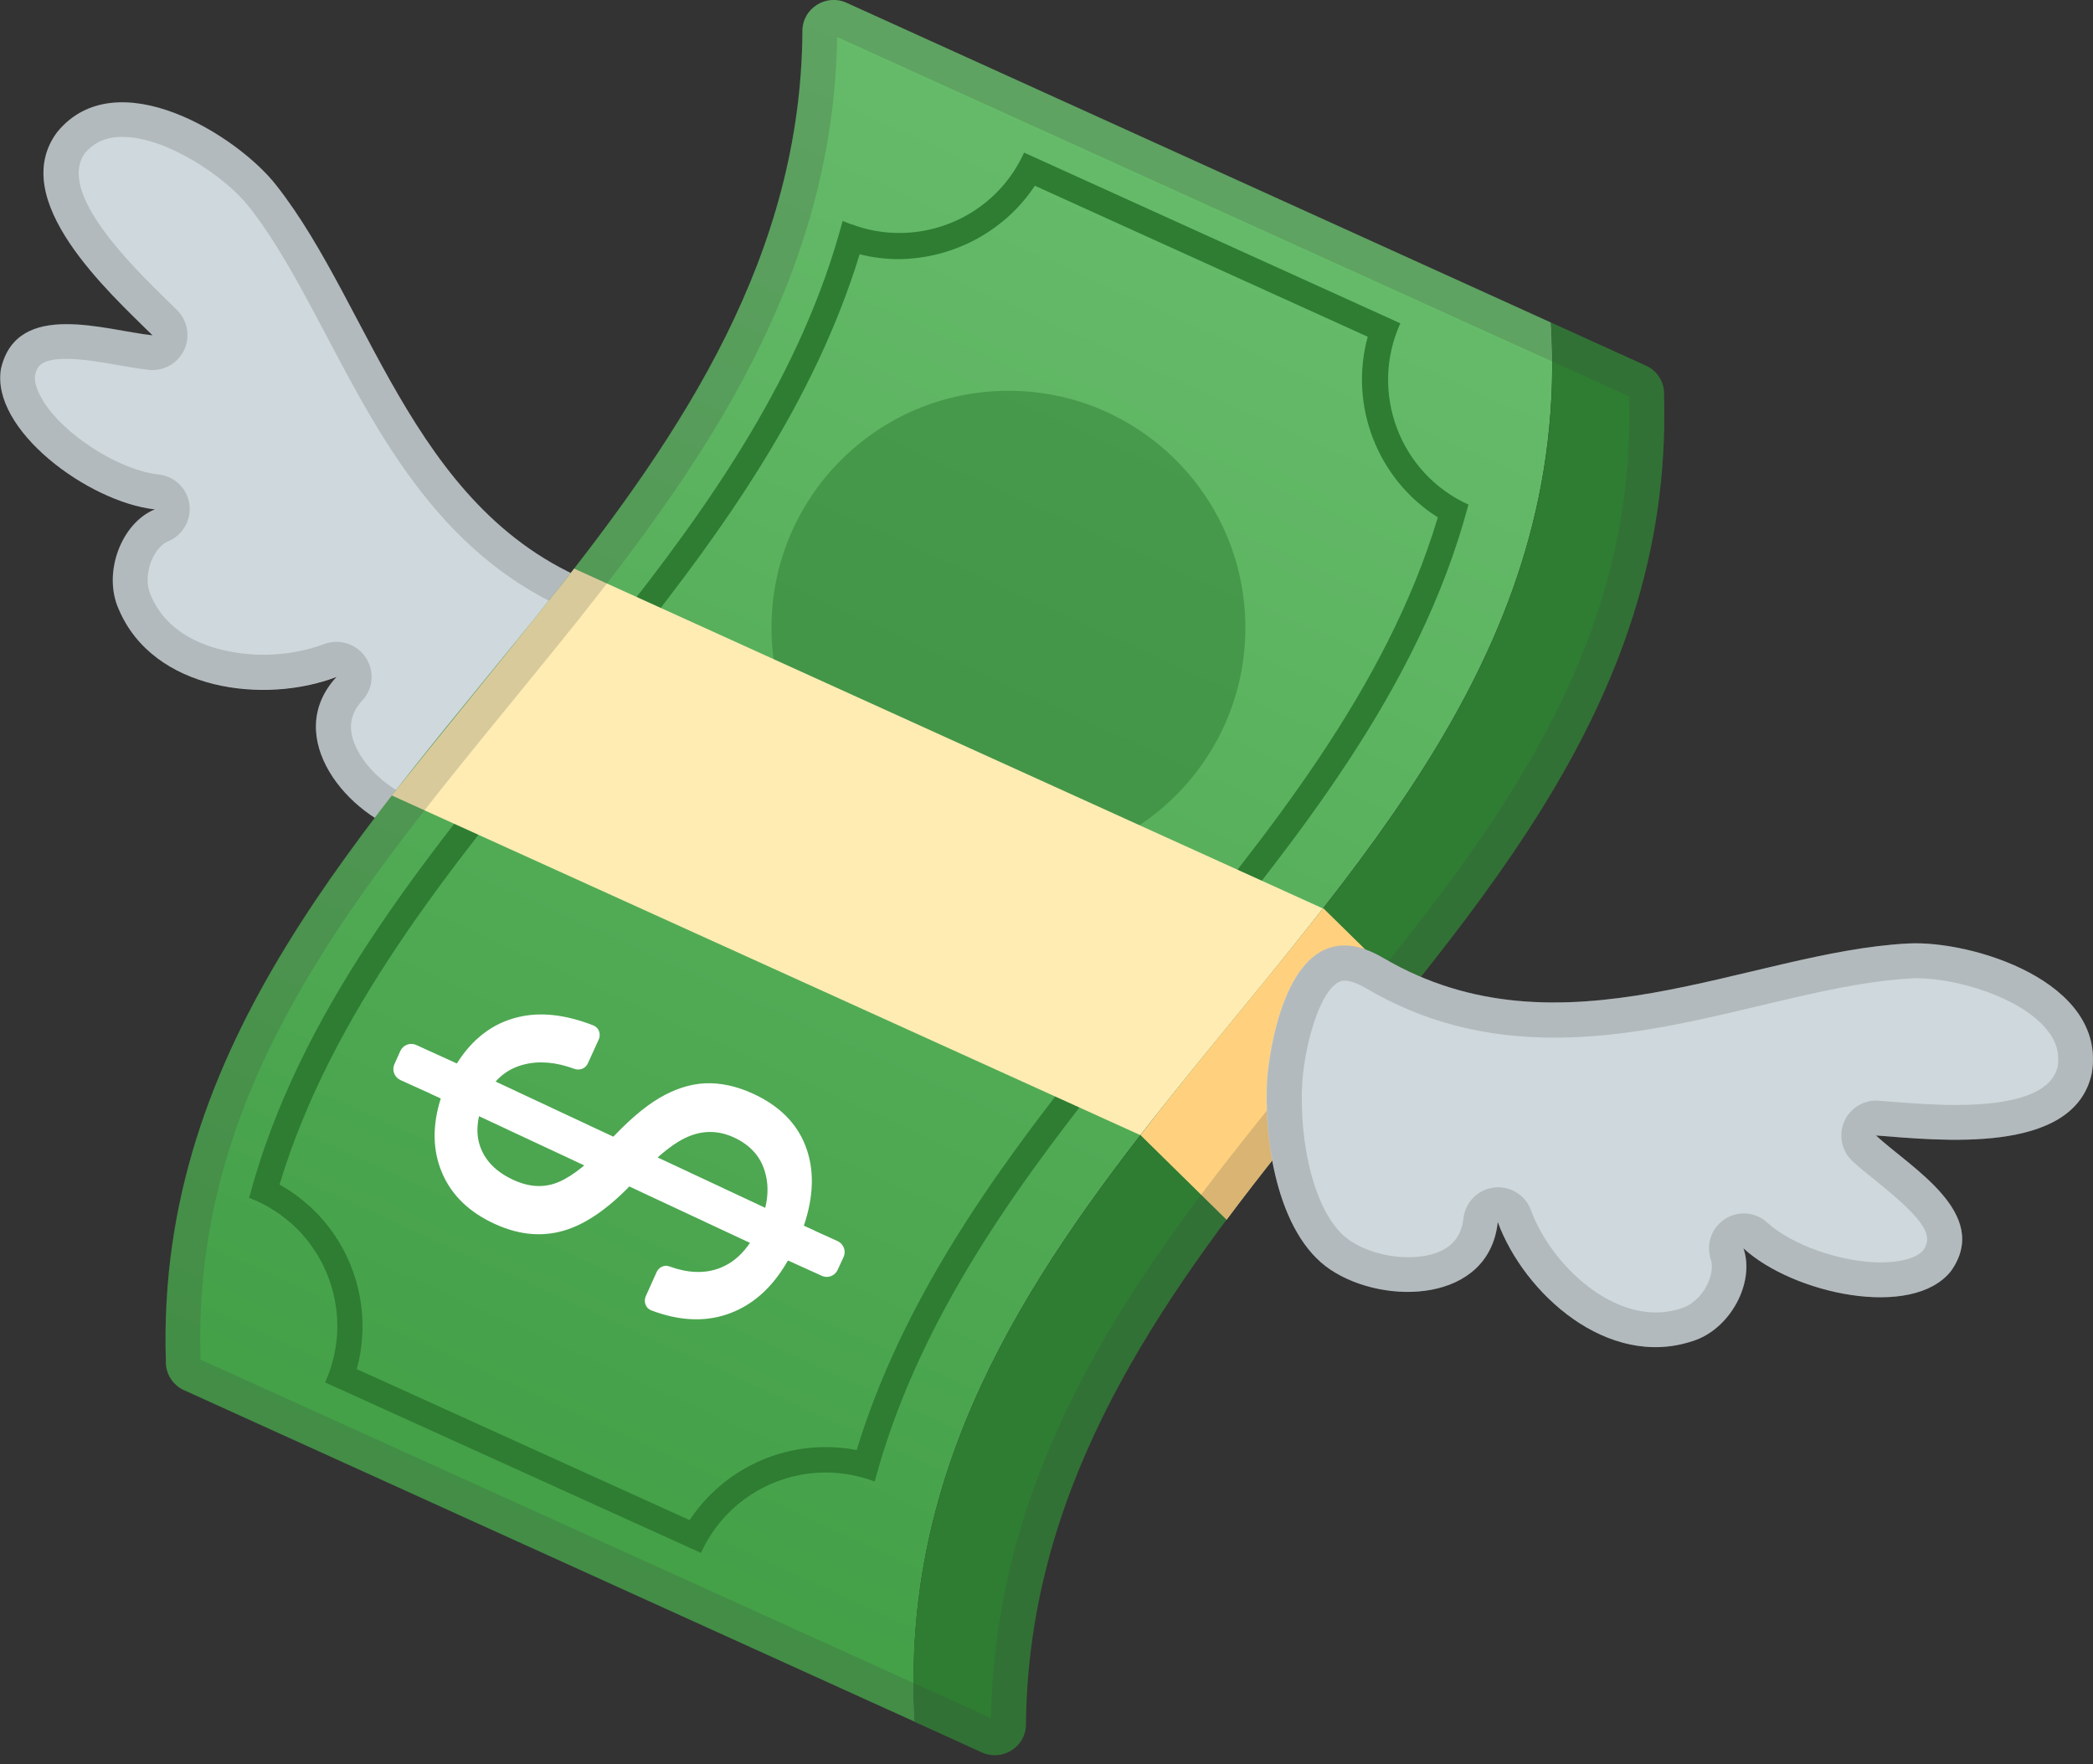 <svg width="70" height="59" viewBox="0 0 70 59" fill="none" xmlns="http://www.w3.org/2000/svg">
<rect x="0" y="0" width="70" height="59" fill="#333333" stroke="none"/>
<path d="M5.103 11.215C3.535 11.052 0.584 10.014 0.036 12.317C-0.337 14.358 2.951 16.79 5.179 17.035C4.059 17.49 3.424 19.163 3.972 20.376C5.132 23.117 8.87 23.554 11.255 22.639C9.407 24.639 11.629 27.327 13.74 27.899C15.851 28.47 18.591 26.633 19.95 25.286C19.95 25.286 24.225 20.965 20.422 19.706C13.891 17.542 12.533 10.369 9.232 6.188C7.937 4.532 3.902 2.007 1.919 4.41C0.211 6.678 3.645 9.775 5.103 11.215Z" fill="#CFD8DC"/>
<path opacity="0.2" d="M4.089 4.578C5.581 4.578 7.552 5.931 8.316 6.899C9.273 8.112 10.072 9.628 10.923 11.238C12.882 14.952 15.104 19.163 20.055 20.801C20.504 20.953 20.761 21.134 20.813 21.355C20.988 22.078 19.944 23.624 19.128 24.452C17.938 25.636 15.996 26.837 14.585 26.837C14.393 26.837 14.212 26.814 14.049 26.773C13.057 26.505 12.049 25.577 11.798 24.703C11.658 24.219 11.763 23.816 12.118 23.426C12.486 23.029 12.533 22.428 12.223 21.979C12.002 21.653 11.634 21.466 11.255 21.466C11.116 21.466 10.976 21.49 10.836 21.542C10.241 21.77 9.518 21.898 8.8 21.898C8.118 21.898 5.821 21.752 5.045 19.915C5.039 19.903 5.039 19.898 5.033 19.886C4.899 19.583 4.905 19.157 5.057 18.772C5.185 18.451 5.401 18.195 5.616 18.107C6.112 17.903 6.404 17.396 6.334 16.865C6.258 16.334 5.838 15.926 5.302 15.868C4.1 15.74 2.403 14.719 1.599 13.64C1.29 13.22 1.132 12.824 1.173 12.544C1.237 12.27 1.342 12.002 2.223 12.002C2.759 12.002 3.395 12.113 3.954 12.212C4.316 12.276 4.66 12.334 4.981 12.369C5.022 12.375 5.062 12.375 5.103 12.375C5.552 12.375 5.96 12.118 6.159 11.704C6.369 11.255 6.275 10.725 5.926 10.375L5.64 10.095C4.421 8.905 1.89 6.438 2.841 5.12C3.156 4.753 3.552 4.578 4.089 4.578ZM4.089 3.412C3.272 3.412 2.508 3.692 1.919 4.403C0.211 6.678 3.64 9.768 5.103 11.209C4.328 11.127 3.22 10.835 2.223 10.835C1.202 10.835 0.31 11.145 0.03 12.311C-0.343 14.352 2.946 16.784 5.173 17.028C4.054 17.483 3.418 19.157 3.966 20.37C4.771 22.271 6.824 23.064 8.8 23.064C9.669 23.064 10.521 22.912 11.25 22.633C9.401 24.633 11.623 27.321 13.734 27.893C14.008 27.968 14.288 27.997 14.579 27.997C16.533 27.997 18.761 26.452 19.944 25.274C19.944 25.274 24.219 20.953 20.417 19.693C13.885 17.53 12.527 10.357 9.226 6.176C8.316 5.016 6.042 3.412 4.089 3.412Z" fill="#424242"/>
<path d="M31.333 1.493L31.374 1.511Z" fill="url(#paint0_linear_1926_10827)"/>
<path d="M38.996 36.873C45.224 29.042 52.531 21.805 51.872 10.789L51.825 10.766L28.313 0.094C27.631 -0.215 26.843 0.275 26.837 1.027C26.797 8.503 22.86 14.428 18.428 20.003C12.329 27.671 5.22 34.85 5.547 45.486C5.523 45.901 5.751 46.309 6.153 46.495H6.159C9.267 47.907 24.277 54.718 29.1 56.905C30.01 57.319 30.552 57.564 30.593 57.581L30.599 57.587C30.085 49.184 34.243 42.851 38.996 36.873Z" fill="url(#paint1_linear_1926_10827)"/>
<path d="M34.611 6.212L45.743 11.262C45.114 13.559 46.064 16.026 48.088 17.303C46.367 23.047 42.402 27.899 38.565 32.593L38.524 32.64C37.783 33.55 37.014 34.489 36.273 35.422C33.2 39.282 30.168 43.533 28.651 48.496C28.307 48.426 27.963 48.397 27.608 48.397C25.765 48.397 24.062 49.33 23.065 50.84L11.933 45.79C12.323 44.367 12.119 42.833 11.344 41.545C11.309 41.492 11.274 41.434 11.239 41.381L11.21 41.335C11.169 41.276 11.128 41.218 11.087 41.16C11.04 41.096 10.988 41.032 10.941 40.967C10.895 40.909 10.842 40.845 10.772 40.769C10.726 40.717 10.685 40.664 10.638 40.617C10.551 40.524 10.457 40.437 10.364 40.349C10.317 40.308 10.271 40.267 10.201 40.209C10.119 40.139 10.037 40.075 9.956 40.011C9.903 39.97 9.851 39.935 9.793 39.894C9.711 39.836 9.623 39.778 9.513 39.714C9.466 39.684 9.419 39.655 9.373 39.632C9.367 39.626 9.355 39.626 9.349 39.62C11.075 33.894 15.029 29.053 18.86 24.365L18.901 24.318C19.642 23.409 20.412 22.47 21.152 21.537C24.208 17.694 27.229 13.466 28.751 8.503C29.182 8.614 29.625 8.667 30.074 8.667C31.917 8.643 33.62 7.71 34.611 6.212ZM34.25 5.104C33.486 6.795 31.818 7.792 30.08 7.792C29.544 7.792 28.995 7.699 28.465 7.494V7.5C28.372 7.465 28.278 7.43 28.185 7.389L28.179 7.401C26.82 12.492 23.8 16.831 20.487 20.989C19.735 21.933 18.971 22.872 18.201 23.805C14.09 28.832 9.991 33.864 8.34 40.029L8.323 40.058C8.329 40.058 8.329 40.058 8.335 40.063C8.416 40.098 8.504 40.133 8.591 40.168C8.609 40.174 8.62 40.186 8.638 40.192C8.749 40.244 8.854 40.297 8.959 40.355C9.005 40.378 9.046 40.407 9.093 40.437C9.169 40.483 9.239 40.53 9.309 40.577C9.355 40.606 9.402 40.641 9.443 40.676C9.513 40.728 9.583 40.786 9.653 40.845C9.699 40.886 9.746 40.921 9.793 40.962C9.874 41.037 9.95 41.113 10.026 41.189C10.072 41.236 10.113 41.282 10.154 41.335C10.195 41.387 10.242 41.434 10.282 41.486C10.323 41.539 10.364 41.597 10.405 41.65L10.51 41.807C10.545 41.865 10.586 41.918 10.621 41.976C11.373 43.224 11.519 44.81 10.871 46.233L23.444 51.936C24.214 50.245 25.876 49.248 27.619 49.248C28.162 49.248 28.71 49.347 29.246 49.545L29.264 49.522V49.516C30.628 44.437 33.649 40.11 36.955 35.952C37.708 35.008 38.472 34.069 39.241 33.136C43.352 28.109 47.452 23.076 49.102 16.912C49.108 16.901 49.108 16.889 49.114 16.877C46.811 15.834 45.79 13.116 46.834 10.813L34.25 5.104Z" fill="#2E7D32"/>
<path d="M24.528 38.033C24.05 37.818 23.566 37.8 23.082 37.987C22.598 38.173 22.044 38.605 21.414 39.287C20.568 40.243 19.758 40.856 18.982 41.118C18.207 41.381 17.396 41.322 16.556 40.937C15.699 40.547 15.11 39.981 14.789 39.235C14.469 38.488 14.451 37.654 14.743 36.733L13.39 36.121C13.192 36.027 13.098 35.794 13.192 35.59L13.39 35.147C13.483 34.949 13.716 34.855 13.921 34.949L15.279 35.567C15.798 34.744 16.475 34.225 17.314 34.021C18.067 33.835 18.906 33.928 19.845 34.295C20.026 34.365 20.108 34.581 20.026 34.762L19.659 35.567C19.583 35.736 19.385 35.812 19.21 35.747C18.591 35.52 18.032 35.473 17.524 35.602C16.93 35.753 16.498 36.126 16.23 36.721C15.95 37.345 15.892 37.893 16.067 38.366C16.241 38.838 16.615 39.211 17.186 39.468C17.723 39.713 18.224 39.73 18.697 39.526C19.169 39.322 19.717 38.879 20.341 38.202C20.959 37.526 21.53 37.03 22.044 36.727C22.557 36.424 23.07 36.255 23.577 36.231C24.085 36.208 24.615 36.319 25.169 36.57C26.05 36.972 26.645 37.555 26.942 38.331C27.239 39.106 27.222 39.993 26.884 40.996L28.015 41.509C28.213 41.602 28.307 41.836 28.213 42.04L28.015 42.471C27.922 42.669 27.689 42.763 27.485 42.669L26.353 42.156C25.823 43.089 25.134 43.69 24.277 43.97C23.519 44.215 22.685 44.168 21.781 43.824C21.595 43.754 21.519 43.538 21.595 43.358L21.962 42.541C22.038 42.378 22.224 42.29 22.388 42.355C22.994 42.576 23.548 42.599 24.032 42.425C24.598 42.22 25.035 41.771 25.356 41.072C25.665 40.389 25.747 39.777 25.595 39.235C25.455 38.692 25.094 38.29 24.528 38.033Z" fill="white"/>
<path d="M27.211 41.147L26.354 42.162L14.778 36.75L14.388 36.569L15.28 35.566L26.873 40.995L27.211 41.147Z" fill="white"/>
<path opacity="0.5" d="M33.727 28.92C38.103 28.92 41.651 25.372 41.651 20.995C41.651 16.619 38.103 13.07 33.727 13.07C29.35 13.07 25.802 16.619 25.802 20.995C25.802 25.372 29.35 28.92 33.727 28.92Z" fill="#2E7D32"/>
<path d="M18.42 20.009C20.916 16.872 23.254 13.624 24.829 10.055C23.254 13.618 20.922 16.854 18.432 19.992C14.536 24.89 10.227 29.59 7.702 35.113C10.221 29.59 14.53 24.902 18.42 20.009Z" fill="#2E7D32"/>
<path d="M51.787 10.772L30.473 1.104L51.735 10.749L51.787 10.772Z" fill="#2E7D32"/>
<path d="M42.761 38.535C48.849 30.879 55.952 23.834 55.654 13.232C55.678 12.818 55.45 12.41 55.048 12.229C55.042 12.229 55.036 12.229 55.036 12.224L51.876 10.789C52.535 21.799 45.228 29.042 39 36.873C34.247 42.845 30.089 49.184 30.591 57.587C31.471 57.983 32.235 58.333 32.836 58.608C33.518 58.916 34.305 58.432 34.311 57.68C34.387 50.064 38.317 44.122 42.761 38.535Z" fill="#2E7D32"/>
<path d="M19.204 19.018C18.936 19.367 18.679 19.688 18.411 20.026C16.661 22.225 14.76 24.528 13.104 26.604L38.139 37.964C38.419 37.603 38.704 37.235 38.996 36.874C40.728 34.699 42.541 32.564 44.244 30.383L19.204 19.018Z" fill="#FFECB3"/>
<path d="M44.255 30.377C42.546 32.558 40.733 34.692 39.001 36.873C38.715 37.235 38.429 37.596 38.149 37.964L41.024 40.792C41.59 40.034 42.173 39.282 42.768 38.535C44.196 36.739 45.683 34.972 47.118 33.188L44.255 30.377Z" fill="#FFECB3"/>
<path opacity="0.5" d="M44.255 30.377C42.546 32.558 40.733 34.692 39.001 36.873C38.715 37.235 38.429 37.596 38.149 37.964L41.024 40.792C41.59 40.034 42.173 39.282 42.768 38.535C44.196 36.739 45.683 34.972 47.118 33.188L44.255 30.377Z" fill="#FFB74D"/>
<path opacity="0.2" d="M27.998 1.237L51.359 11.839H51.364C51.37 11.845 51.382 11.845 51.388 11.851L54.484 13.256V13.262C54.735 22.067 49.627 28.284 44.227 34.868C43.44 35.824 42.629 36.815 41.842 37.801C37.707 42.997 33.299 49.219 33.141 57.459L31.059 56.514L30.208 56.129L29.567 55.838L6.707 45.469V45.458C6.433 36.547 11.606 30.22 17.081 23.52C17.822 22.61 18.592 21.671 19.338 20.738C23.467 15.536 27.881 9.32 27.998 1.237ZM27.875 0.007C27.327 0.007 26.837 0.438 26.831 1.033C26.791 8.509 22.855 14.434 18.423 20.009C12.323 27.677 5.214 34.856 5.541 45.493C5.518 45.907 5.745 46.315 6.147 46.502H6.153C9.261 47.913 24.271 54.724 29.094 56.911C30.004 57.325 30.546 57.57 30.587 57.587L30.593 57.593C31.473 57.99 32.237 58.34 32.838 58.614C32.978 58.678 33.13 58.707 33.269 58.707C33.812 58.707 34.307 58.281 34.313 57.686C34.395 50.07 38.319 44.128 42.763 38.541C48.851 30.879 55.954 23.834 55.656 13.233C55.68 12.819 55.452 12.411 55.05 12.23C55.044 12.23 55.038 12.23 55.038 12.224L51.878 10.789L51.831 10.766L28.319 0.094C28.167 0.036 28.021 0.007 27.875 0.007Z" fill="#424242"/>
<path d="M69.961 35.888C70.468 32.809 65.908 31.438 63.808 31.555C58.49 31.829 52.198 35.526 46.267 32.039C42.815 30.009 42.378 36.068 42.378 36.068C42.255 37.981 42.675 41.252 44.5 42.465C46.32 43.678 49.807 43.573 50.093 40.868C50.973 43.264 53.767 45.789 56.595 44.856C57.866 44.471 58.706 42.891 58.309 41.748C59.96 43.27 63.96 44.139 65.249 42.512C66.619 40.588 63.896 39.048 62.741 37.975C64.788 38.127 69.377 38.669 69.961 35.888Z" fill="#CFD8DC"/>
<path opacity="0.2" d="M64.065 32.715C65.476 32.715 67.546 33.357 68.427 34.4C68.765 34.797 68.888 35.199 68.818 35.672C68.619 36.523 67.471 36.955 65.4 36.955C64.619 36.955 63.849 36.891 63.231 36.844L62.835 36.815C62.805 36.815 62.776 36.809 62.747 36.809C62.286 36.809 61.867 37.083 61.68 37.509C61.482 37.964 61.593 38.494 61.954 38.832C62.187 39.048 62.461 39.27 62.747 39.497C64.467 40.879 64.636 41.34 64.327 41.812C64.106 42.069 63.575 42.221 62.904 42.221C61.587 42.221 59.919 41.637 59.108 40.891C58.887 40.687 58.601 40.582 58.321 40.582C58.099 40.582 57.878 40.646 57.685 40.774C57.236 41.066 57.05 41.626 57.219 42.133C57.295 42.355 57.242 42.681 57.085 42.99C56.898 43.358 56.583 43.643 56.268 43.742C56.257 43.742 56.251 43.748 56.239 43.754C55.959 43.847 55.668 43.894 55.376 43.894C53.574 43.894 51.801 42.115 51.201 40.471C51.032 40.01 50.589 39.707 50.105 39.707C50.058 39.707 50.011 39.707 49.959 39.719C49.422 39.783 49.002 40.215 48.944 40.751C48.827 41.824 47.871 42.046 47.096 42.046C46.396 42.046 45.673 41.841 45.159 41.497C43.947 40.693 43.428 38.138 43.556 36.162C43.661 34.756 44.25 32.797 44.973 32.797C45.101 32.797 45.328 32.843 45.69 33.053C47.58 34.167 49.638 34.704 51.988 34.704C54.373 34.704 56.676 34.156 58.904 33.625C60.671 33.205 62.345 32.808 63.89 32.727C63.937 32.715 63.995 32.715 64.065 32.715ZM64.065 31.549C63.977 31.549 63.896 31.549 63.814 31.555C60.181 31.741 56.093 33.526 51.976 33.526C50.069 33.526 48.151 33.141 46.273 32.033C45.778 31.741 45.346 31.619 44.967 31.619C42.704 31.619 42.384 36.068 42.384 36.068C42.261 37.981 42.681 41.252 44.506 42.465C45.212 42.932 46.168 43.206 47.09 43.206C48.547 43.206 49.924 42.524 50.099 40.868C50.851 42.914 53.003 45.055 55.37 45.055C55.773 45.055 56.187 44.99 56.601 44.856C57.872 44.471 58.712 42.891 58.315 41.748C59.342 42.693 61.278 43.387 62.899 43.387C63.89 43.387 64.765 43.13 65.249 42.512C66.619 40.588 63.896 39.048 62.741 37.975C63.423 38.028 64.386 38.121 65.395 38.121C67.401 38.121 69.57 37.742 69.961 35.888C70.45 32.925 66.252 31.549 64.065 31.549Z" fill="#424242"/>
<defs>
<linearGradient id="paint0_linear_1926_10827" x1="31.354" y1="1.504" x2="31.354" y2="1.504" gradientUnits="userSpaceOnUse">
<stop stop-color="#43A047"/>
<stop offset="0.999" stop-color="#66BB6A"/>
</linearGradient>
<linearGradient id="paint1_linear_1926_10827" x1="18.083" y1="51.913" x2="39.223" y2="5.32" gradientUnits="userSpaceOnUse">
<stop stop-color="#43A047"/>
<stop offset="0.999" stop-color="#66BB6A"/>
</linearGradient>
</defs>
</svg>
